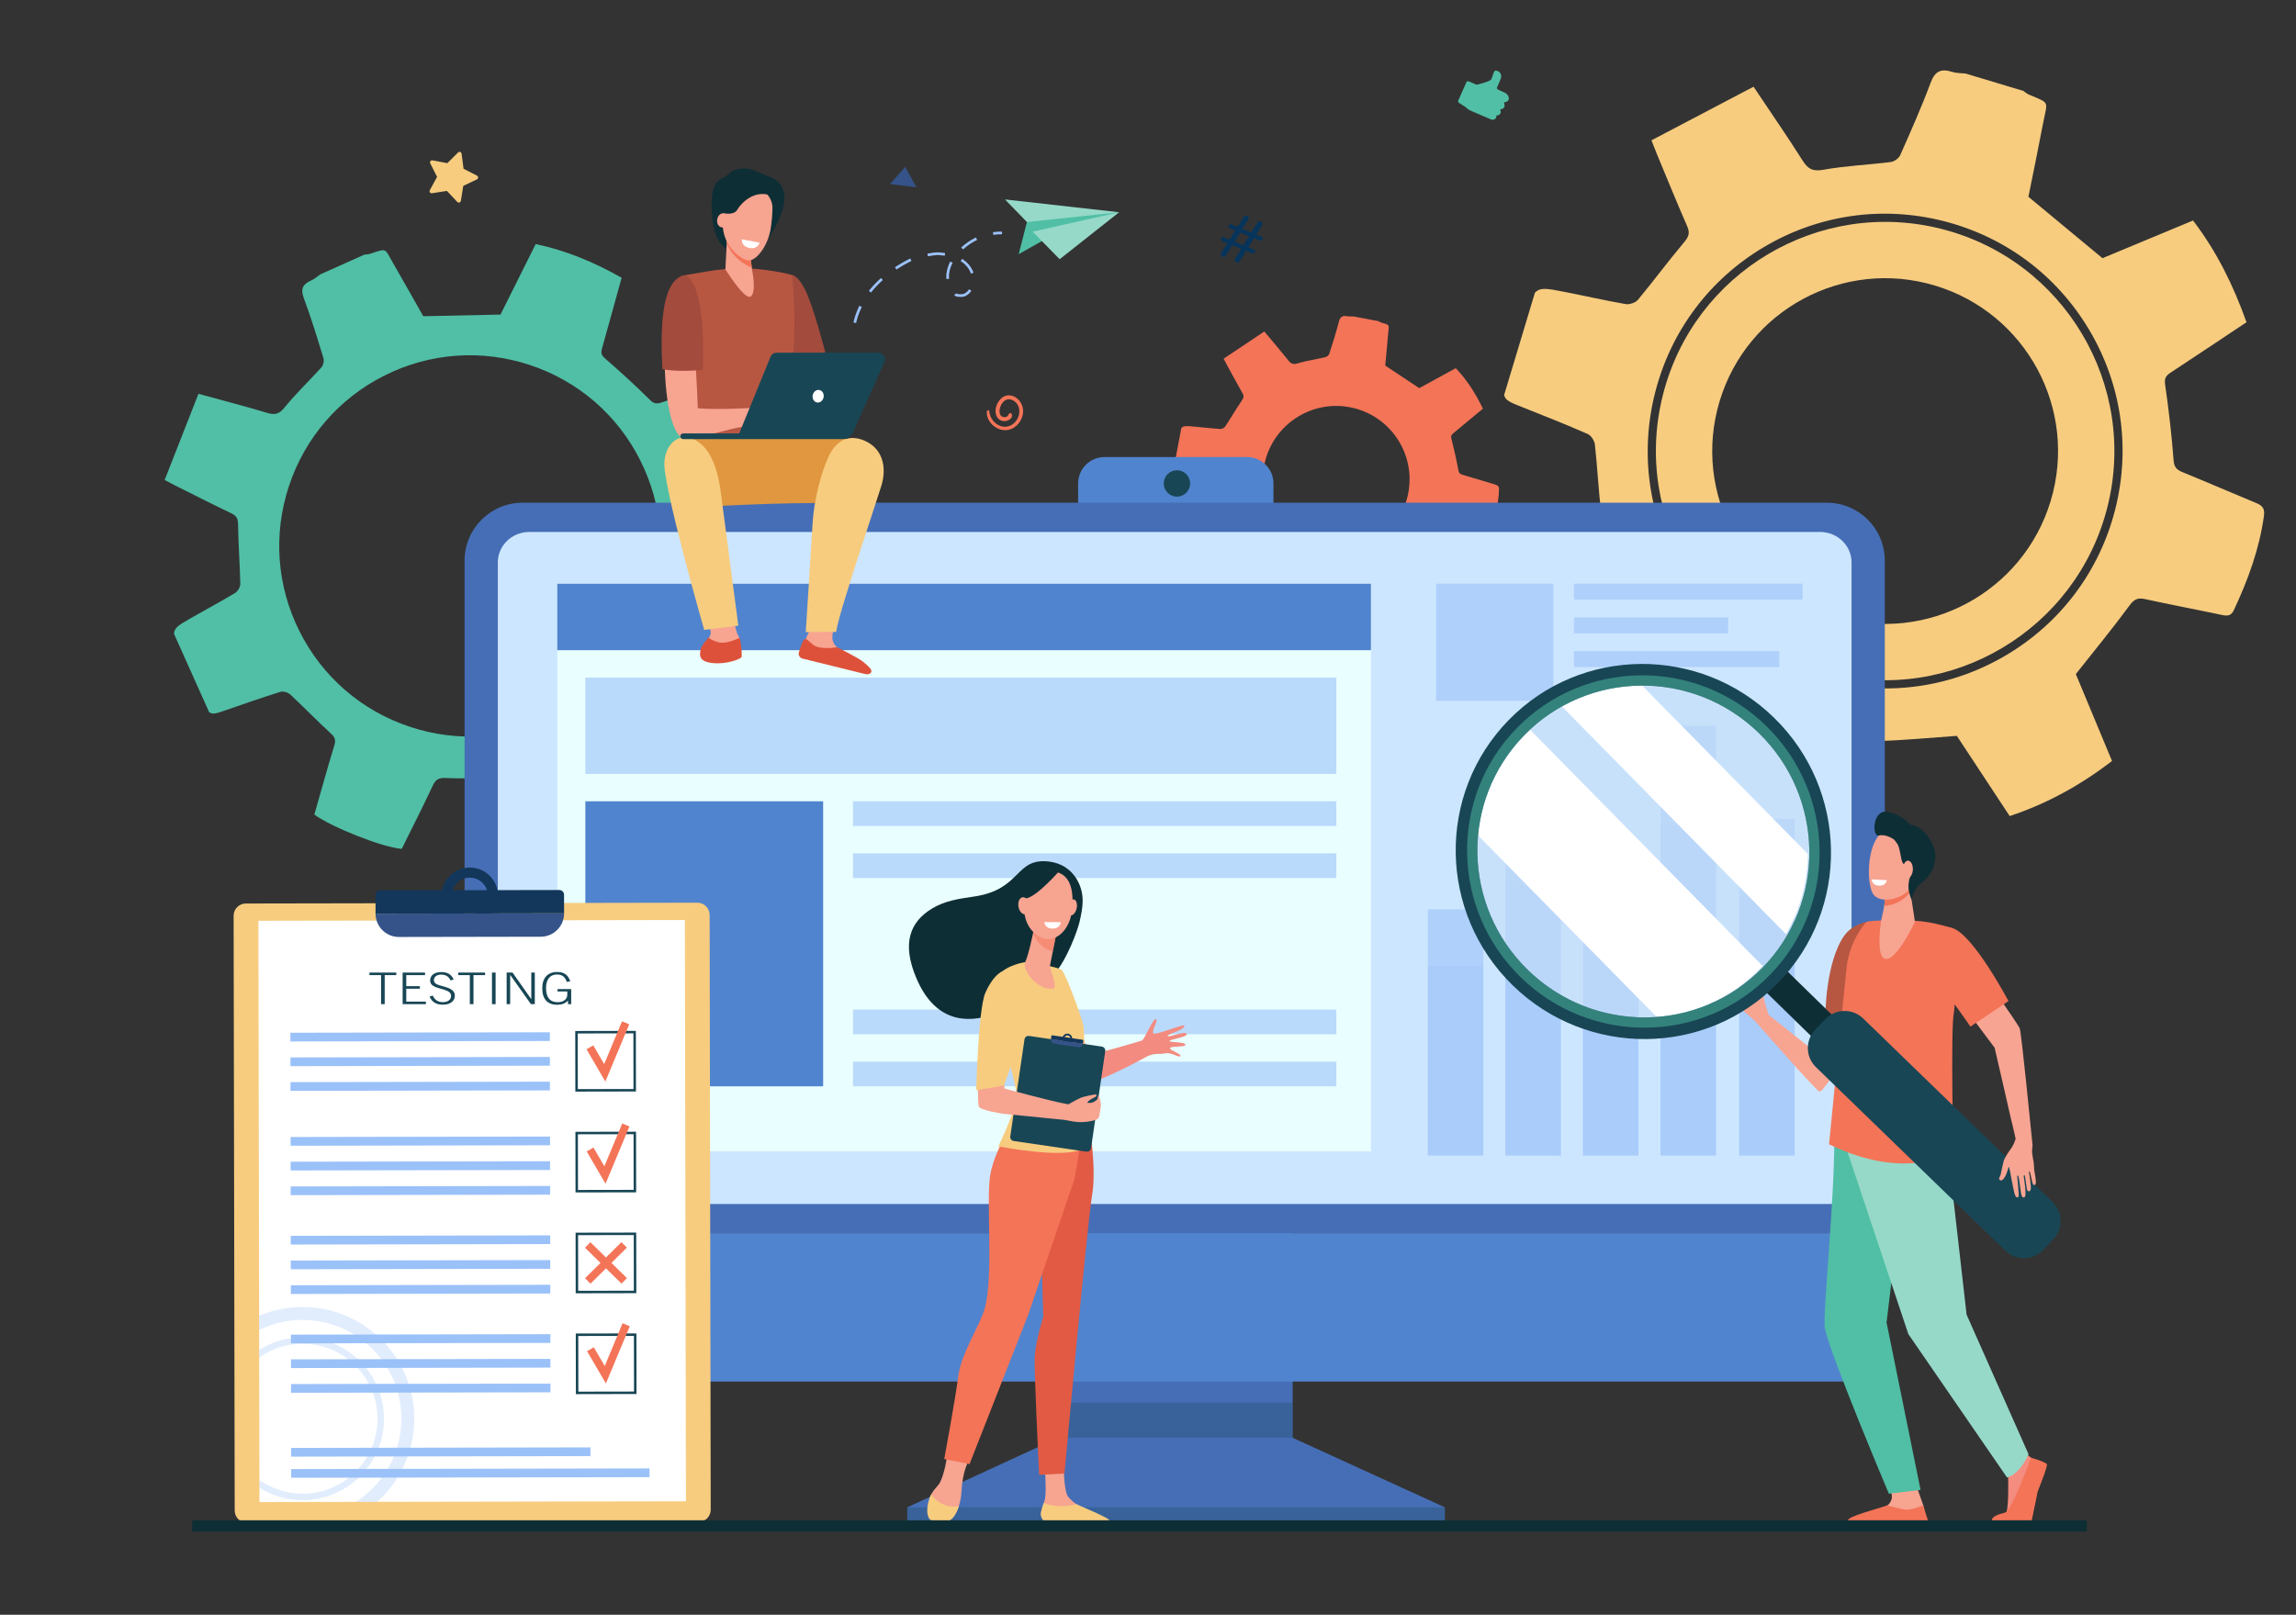 <?xml version="1.0" encoding="utf-8"?>
<!-- Generator: Adobe Illustrator 25.4.1, SVG Export Plug-In . SVG Version: 6.00 Build 0)  -->
<svg version="1.1" id="Layer_1" xmlns="http://www.w3.org/2000/svg" xmlns:xlink="http://www.w3.org/1999/xlink" x="0px" y="0px"
	 viewBox="0 0 2843 2000" style="enable-background:new 0 0 2843 2000;" xml:space="preserve">
<rect x="0" y="0" width="2843" height="2000" fill="#333333" stroke="none"/>
<g>
	<path style="fill:#F7CC7F;" d="M2059.17,488.77c-38.55,151.69,53.5,306.45,205.18,345c151.68,38.55,306.45-53.5,345-205.18
		c38.55-151.69-53.5-306.45-205.18-345C2252.48,245.04,2097.72,337.09,2059.17,488.77z M2129.28,497L2129.28,497
		c34.07-113.21,153.46-177.37,266.67-143.3l0,0c113.21,34.07,177.37,153.46,143.3,266.67v0
		c-34.07,113.21-153.46,177.37-266.67,143.3l0,0C2159.37,729.6,2095.21,610.21,2129.28,497z"/>
	<path style="fill:#F7CC7F;" d="M1862.49,489.21c1.34,6.78,7.47,9.15,22.61,15.15c27.08,10.74,54.18,21.49,80.86,33.17
		c4.2,1.84,8.4,8.38,8.92,13.15c3.09,28.35,4.46,56.9,7.83,85.21c1.04,8.77,0.19,13.44-7.69,18.39
		c-31.52,19.8-62.48,40.49-93.31,60.63c7.71,33.06,46.53,107.35,67.28,128.13c32.69-13.75,66.31-27.3,99.34-42.15
		c10.28-4.62,15.53-3.73,24.1,4.46c19.88,19,41.55,36.24,63.44,52.95c8.87,6.77,13.59,12.07,10.72,24.26
		c-7.45,31.6-12.98,63.64-19.89,95.38c-1.86,8.53-0.24,13.86,8.18,16.47c39.62,12.26,79.25,24.47,118.87,36.72
		c9.74,3.01,11.24-5,13.67-10.73c12.31-29.03,24.78-58,36.1-87.42c4.25-11.04,9.95-14.68,21.95-15.06c31.75-1,63.44-4.06,97.58-6.48
		c20.2,30.67,42.5,64.53,65.42,99.33c46.02-15.24,87.46-38.06,126.71-68.23c-15.54-37.35-31.09-74.71-44.8-107.63
		c23.51-29.78,45.89-56.88,66.63-85.18c6-8.19,10.71-9.54,19.71-7.56c31.26,6.87,62.73,12.76,94.04,19.41
		c6.77,1.44,11.73,1.7,15.2-5.69c17.52-37.37,31.65-75.7,37.36-116.91c1.27-9.19-2.03-12.81-9.59-15.94
		c-30.46-12.58-60.67-25.74-91.18-38.2c-7.39-3.02-10.48-6.15-11.16-15.17c-2.33-31.27-6.01-62.48-10.48-93.52
		c-1.14-7.93,1.38-11.01,6.96-14.69c31.1-20.48,62.05-41.19,93.84-62.36c-16.13-45.29-36.71-87.33-66.18-125.99
		c-38.1,15.85-75.95,31.61-112.17,46.68c-30.52-25.32-60.07-49.83-91.69-76.05c5.6-27.96,12.29-60.11,18.43-92.38
		c5.04-26.48,8.84-23-17.76-34.16c-2.54-1.07-4.69-3.05-7.02-4.61c-23.79-7.16-47.59-14.32-71.38-21.48
		c-5.56-0.63-11.4-0.4-16.63-2.06c-13.62-4.32-21.29-1.22-26.72,13.37c-11.31,30.4-24.53,60.1-37.68,89.78
		c-1.72,3.89-7.38,7.94-11.65,8.48c-27.84,3.52-56.07,4.64-83.61,9.6c-13.48,2.43-19.15-1.25-25.8-11.76
		c-18.86-29.8-38.95-58.83-60.53-91.11c-42.68,22.41-84.31,44.27-126.41,66.38c3.31,8.39,5.13,13.25,7.13,18.04
		c12.3,29.54,24.33,59.19,37.16,88.5c3.64,8.32,1.79,13-3.91,19.77c-19.58,23.26-37.66,47.79-57.08,71.19
		c-3.01,3.63-10.46,6.18-15.18,5.36c-25.86-4.49-51.46-10.41-77.23-15.42c-20.85-4.05-28.61-5.48-35.21,1.33L1862.49,489.21z
		 M2049.42,486.3c19.33-76.08,67.14-140.08,134.61-180.21c67.47-40.13,146.53-51.58,222.61-32.24
		c76.08,19.33,140.08,67.14,180.21,134.61c40.13,67.47,51.58,146.53,32.24,222.61c-19.33,76.08-67.14,140.08-134.61,180.21
		c-67.47,40.13-146.53,51.58-222.61,32.24c-76.08-19.33-140.08-67.14-180.21-134.61C2041.54,641.44,2030.09,562.38,2049.42,486.3z"
		/>
</g>
<path style="fill:#50BFA5;" d="M258.91,881.99c4.38,3.41,9.34,1.63,21.7-2.69c22.09-7.71,44.2-15.43,66.54-22.37
	c3.52-1.09,9.51,0.67,12.33,3.3c16.78,15.6,32.62,32.21,49.55,47.63c5.25,4.78,7.18,8.06,5,15.21
	c-8.73,28.59-16.65,57.43-24.79,85.87c22.06,16.02,84.69,40.72,108.21,42.43c12.62-25.54,25.91-51.44,38.16-77.81
	c3.81-8.21,7.47-10.43,16.98-9.96c22.06,1.09,44.28,0.17,66.36-1.2c8.94-0.55,14.6,0.19,19.26,9.1
	c12.09,23.1,25.58,45.47,38.06,68.37c3.35,6.16,7.14,8.54,13.63,5.7c30.5-13.38,60.99-26.8,91.48-40.19
	c7.5-3.29,4.2-8.94,2.66-13.71c-7.79-24.09-15.45-48.25-24.03-72.06c-3.22-8.94-1.67-14.14,5.41-20.68
	c18.76-17.3,36.39-35.81,55.85-55.23c28.39,8,59.73,16.84,91.95,25.92c19.93-33.44,33.1-69.09,41.07-108.04
	c-29.07-14.51-58.16-29.02-83.78-41.81c-1.38-30.44-2.03-58.66-4.32-86.75c-0.66-8.13,1.48-11.42,7.99-14.96
	c22.59-12.26,44.8-25.23,67.31-37.65c4.87-2.69,8.02-5.14,6.24-11.45c-9.01-31.9-20.58-62.61-38.77-90.63
	c-4.06-6.25-7.96-6.71-14.2-4.63c-25.11,8.37-50.38,16.26-75.45,24.74c-6.07,2.05-9.6,1.78-14.75-3.35
	c-17.85-17.76-36.49-34.78-55.53-51.28c-4.86-4.22-4.95-7.41-3.5-12.58c8.12-28.79,16.02-57.63,24.2-87.2
	c-33.61-19.02-68.2-33.73-106.42-41.71c-14.8,29.65-29.5,59.12-43.57,87.31c-31.84,0.67-62.67,1.32-95.66,2.02
	c-11.29-19.92-24.14-42.96-37.37-65.79c-10.86-18.73-6.72-18.61-28.75-11.41c-2.1,0.69-4.45,0.61-6.69,0.89
	c-18.21,8.16-36.42,16.32-54.63,24.48c-3.71,2.54-7.13,5.75-11.18,7.49c-10.54,4.54-13.57,10.45-9.2,22.16
	c9.11,24.4,16.7,49.39,24.32,74.32c1,3.27-0.31,8.7-2.61,11.27c-15.05,16.78-31.6,32.29-45.72,49.79
	c-6.91,8.56-12.29,9.31-21.85,6.42c-27.12-8.18-54.58-15.25-84.65-23.51c-14.14,36.04-27.92,71.2-41.87,106.76
	c6.42,3.36,10.08,5.35,13.81,7.21c23,11.47,45.89,23.15,69.08,34.21c6.59,3.14,7.92,6.95,8.02,14.06
	c0.34,24.42,2.25,48.81,2.76,73.23c0.08,3.79-3.1,9.25-6.4,11.23c-18.06,10.86-36.72,20.73-55.01,31.24
	c-14.79,8.5-20.25,11.71-20.69,19.32L258.91,881.99z M370.88,781.95c-28.26-56.36-32.87-120.36-13-180.19
	c19.87-59.84,61.86-108.35,118.22-136.61c56.36-28.26,120.36-32.87,180.19-13c59.84,19.88,108.35,61.86,136.6,118.23
	c28.26,56.36,32.87,120.36,13,180.19c-19.88,59.84-61.86,108.35-118.23,136.61c-56.36,28.26-120.36,32.87-180.19,13
	C447.65,880.3,399.14,838.31,370.88,781.95z"/>
<path style="fill:#F7CC7F;" d="M532.22,235.56l8.98-16.48l-8.45-16.76c-0.96-1.91,0.68-4.1,2.77-3.7l18.4,3.47l13.28-13.24
	c1.51-1.51,4.09-0.62,4.37,1.5l2.4,18.63l16.66,8.58c1.9,0.98,1.85,3.71-0.07,4.63l-16.92,8.04l-2.99,18.54
	c-0.34,2.11-2.95,2.92-4.41,1.36l-12.86-13.66l-18.51,2.88C532.77,239.68,531.2,237.44,532.22,235.56z"/>
<path style="fill:#07345A;" d="M1511.92,313.67l7.67-12.45l-6.16-2.5c-1.35-0.55-2-2.08-1.45-3.43l0,0c0.55-1.35,2.08-2,3.43-1.45
	l7.1,2.88l6.85-11.18l-6.58-2.67c-1.35-0.55-2-2.08-1.45-3.43l0,0c0.55-1.35,2.08-2,3.43-1.45l7.52,3.05l7.96-12.8
	c0.68-1.09,2.04-1.53,3.22-1.05l1.15,0.47c1.51,0.61,2.1,2.43,1.25,3.81l-7.4,12.08l10.9,4.42l7.96-12.8
	c0.68-1.09,2.04-1.53,3.22-1.05l1.25,0.51c1.51,0.61,2.1,2.43,1.26,3.81l-7.4,12.08l6.16,2.5c1.35,0.55,2,2.08,1.45,3.43l0,0
	c-0.55,1.35-2.08,2-3.43,1.45l-7.1-2.88l-6.75,11.22l6.58,2.67c1.35,0.55,2,2.08,1.45,3.43l0,0c-0.55,1.35-2.08,2-3.43,1.45
	l-7.52-3.05l-8.13,13.2c-0.67,1.09-2.04,1.54-3.23,1.06l-1.34-0.54c-1.51-0.61-2.11-2.43-1.25-3.82l7.67-12.45l-10.9-4.42
	l-8.13,13.2c-0.67,1.09-2.04,1.54-3.23,1.06l-1.34-0.54C1511.67,316.88,1511.07,315.06,1511.92,313.67z M1539.7,303.7l6.85-11.18
	l-10.9-4.42l-6.85,11.18L1539.7,303.7z"/>
<path style="fill:#F47458;" d="M1462.73,530.43l-10.38,55.16c0.87,2.8,3.56,3.52,10.22,5.38c11.91,3.31,23.83,6.63,35.62,10.35
	c1.86,0.59,3.92,3.16,4.36,5.15c2.58,11.83,4.44,23.81,7.14,35.6c0.84,3.66,0.69,5.66-2.42,8.11c-12.41,9.78-24.54,19.9-36.64,29.78
	c4.74,13.6,24.47,43.2,34.16,51.03c13.17-7.28,26.75-14.51,40.02-22.26c4.13-2.41,6.39-2.27,10.37,0.8
	c9.24,7.12,19.16,13.42,29.15,19.49c4.05,2.46,6.28,4.48,5.61,9.75c-1.72,13.67-2.61,27.44-4.1,41.14c-0.4,3.68,0.52,5.86,4.2,6.58
	c17.27,3.39,34.54,6.76,51.81,10.14c4.25,0.83,4.52-2.61,5.29-5.14c3.89-12.8,7.84-25.59,11.3-38.51c1.3-4.85,3.54-6.64,8.58-7.34
	c13.35-1.85,26.58-4.57,40.89-7.13c9.9,12.03,20.84,25.31,32.08,38.97c18.73-8.5,35.19-20,50.4-34.5
	c-8.24-15.06-16.48-30.12-23.75-43.4c8.58-13.62,16.8-26.07,24.28-38.94c2.16-3.73,4.09-4.51,7.98-4.08
	c13.5,1.49,27.04,2.56,40.56,3.96c2.92,0.3,5.03,0.19,6.16-3.09c5.71-16.56,9.95-33.37,10.5-51.01c0.12-3.93-1.43-5.31-4.77-6.29
	c-13.42-3.94-26.76-8.13-40.19-12.01c-3.25-0.94-4.7-2.12-5.39-5.9c-2.39-13.09-5.35-26.09-8.63-38.99
	c-0.84-3.29,0.08-4.71,2.28-6.51c12.2-10.04,24.33-20.18,36.79-30.54c-8.85-18.39-19.42-35.2-33.6-50.18
	c-15.36,8.41-30.62,16.76-45.23,24.75c-14.02-9.31-27.59-18.32-42.11-27.96c1.1-12.05,2.48-25.92,3.62-39.81
	c0.94-11.4,2.69-10.1-9.03-13.62c-1.12-0.34-2.12-1.08-3.17-1.63c-10.36-1.95-20.72-3.9-31.09-5.85c-2.38-0.02-4.83,0.34-7.11-0.12
	c-5.94-1.21-9.04,0.44-10.67,6.84c-3.4,13.34-7.64,26.47-11.86,39.58c-0.55,1.72-2.76,3.68-4.53,4.1
	c-11.59,2.74-23.45,4.48-34.85,7.82c-5.58,1.63-8.14,0.33-11.42-3.8c-9.3-11.73-19.09-23.07-29.64-35.72
	c-17,11.38-33.58,22.48-50.35,33.7c1.77,3.39,2.76,5.36,3.82,7.29c6.52,11.91,12.93,23.88,19.66,35.67
	c1.91,3.35,1.34,5.41-0.76,8.52c-7.21,10.7-13.74,21.86-20.88,32.61c-1.11,1.67-4.13,3.08-6.16,2.94
	c-11.11-0.73-22.18-2.08-33.28-3.03C1468.55,527.51,1465.21,527.26,1462.73,530.43z M1565.28,576.86
	c9.28-49.3,56.77-81.75,106.07-72.48l0,0c49.3,9.28,81.75,56.77,72.48,106.07v0c-9.28,49.3-56.77,81.75-106.07,72.48l0,0
	C1588.45,673.66,1556,626.17,1565.28,576.86L1565.28,576.86z"/>
<polygon style="fill:#355389;" points="1102.08,228.05 1134.74,231.99 1120.81,206.64 "/>
<g>
	<path style="fill:#F47458;" d="M1222.04,509.54c-1.02,11.03,8.47,21.12,18.99,22.96c10.9,1.91,20.61-5.2,24.36-15.24
		c7.4-19.81-14.28-35.43-26.03-23.45c-10.97,11.19-7.5,27.81,4.34,27.82c4.47,0,11.66-3.75,8.81-9.16c-0.64-1.21-2.44-1.13-3.1,0
		c-1.44,2.45-1.32,2.54-2,3.08c-1.07,0.86-2.55,1.14-3.88,1.12c-12.06-0.21-4.04-27.81,10.18-21.12c7.81,3.67,10.11,12.55,7.4,20.3
		c-2.61,7.46-9.61,13.24-17.7,12.72c-9.67-0.62-17.78-9.51-18.41-19.04C1224.87,507.62,1222.22,507.65,1222.04,509.54
		L1222.04,509.54z"/>
</g>
<g>
	<g>
		<path style="fill:#50BFA5;" d="M1818.62,100.78l9.76,4.19c0,0,16.3-3.64,18.13-6.7c1.82-3.06,2.89-10.8,5.16-10.81
			c2.28,0,6.59,1.12,7.21,6.54c0.45,3.93-6.17,14.58-5.37,15.85c0.5,0.8,6.04,3.36,10.12,5.17c2.68,1.19,4.48,3.78,4.67,6.71l0,0.01
			c0.13,1.98-1.14,3.79-3.05,4.33l-2.97,0.84l0.69,3.03c0.51,2.26-0.89,4.5-3.14,5.03l-2.29,0.54l0.57,1.86
			c0.73,2.4-0.77,4.9-3.23,5.37l-1.99,0.38l0.04,0.52c0.16,2.18-1.36,4.12-3.51,4.47l-1.98,0.32l-26.01-11.17
			c-2.44-1.05-4.63-2.58-6.46-4.51l-8.5-5.45c-0.91-0.59-1.26-1.75-0.82-2.75l10.09-22.67
			C1816.25,100.81,1817.52,100.31,1818.62,100.78z"/>
	</g>
</g>
<path style="fill:#5184CE;" d="M1544.15,566.08h-176.48c-18.06,0-32.7,14.64-32.7,32.7v57.82c0,18.06,14.64,32.7,32.7,32.7h176.48
	c18.06,0,32.7-14.64,32.7-32.7v-57.82C1576.85,580.72,1562.21,566.08,1544.15,566.08z"/>
<polygon style="fill:#466EB6;" points="1310.36,1780.81 1123.44,1866.97 1123.44,1886.05 1789.11,1886.05 1789.11,1866.97 
	1600.51,1780.81 "/>
<rect x="1310.36" y="1411.54" style="fill:#466EB6;" width="290.27" height="369.43"/>
<path style="fill:#466EB6;" d="M2333.84,1527.43V694.36c0-39.58-32.09-71.67-71.67-71.67H646.93c-39.58,0-71.67,32.09-71.67,71.67
	v833.07H2333.84z"/>
<rect x="1123.44" y="1866.97" style="opacity:0.3;fill:#184655;" width="665.67" height="19.08"/>
<rect x="1310.36" y="1737.46" style="opacity:0.3;fill:#184655;" width="290.15" height="43.35"/>
<path style="fill:#5184CE;" d="M575.26,1527.43v133.5c0,27.77,18.35,50.28,41,50.28h1676.59c22.64,0,41-22.51,41-50.28v-133.5
	H575.26z"/>
<path style="fill:#184655;" d="M1473.65,598.81c0,9.02-7.31,16.33-16.33,16.33c-9.02,0-16.33-7.31-16.33-16.33
	c0-9.02,7.31-16.33,16.33-16.33C1466.34,582.48,1473.65,589.79,1473.65,598.81z"/>
<path style="fill:#CCE6FF;" d="M2292.67,1491.25V696.59c0-20.83-17.49-37.72-39.08-37.72H655.5c-21.58,0-39.08,16.89-39.08,37.72
	v794.67H2292.67z"/>
<rect x="690.03" y="723.02" style="fill:#E9FFFF;" width="1007.51" height="703.02"/>
<rect x="690.03" y="723.02" style="fill:#5184CE;" width="1007.51" height="82.31"/>
<rect x="2056.09" y="898.9" style="opacity:0.6;fill:#9BC1F9;" width="68.77" height="532.31"/>
<rect x="1960.05" y="1061.27" style="opacity:0.6;fill:#9BC1F9;" width="68.77" height="369.94"/>
<rect x="2153.51" y="1014.23" style="opacity:0.6;fill:#9BC1F9;" width="68.77" height="416.98"/>
<rect x="1864.01" y="997.84" style="opacity:0.6;fill:#9BC1F9;" width="68.77" height="433.38"/>
<rect x="1767.96" y="1126.33" style="opacity:0.6;fill:#9BC1F9;" width="68.77" height="304.88"/>
<g>
	<rect x="2056.09" y="1021.59" style="opacity:0.3;fill:#9BC1F9;" width="68.77" height="409.63"/>
	<rect x="1960.05" y="1146.53" style="opacity:0.3;fill:#9BC1F9;" width="68.77" height="284.68"/>
	<rect x="2153.51" y="1110.33" style="opacity:0.3;fill:#9BC1F9;" width="68.77" height="320.88"/>
	<rect x="1864.01" y="1097.72" style="opacity:0.3;fill:#9BC1F9;" width="68.77" height="333.5"/>
	<rect x="1767.96" y="1196.6" style="opacity:0.3;fill:#9BC1F9;" width="68.77" height="234.62"/>
</g>
<rect x="724.8" y="839.23" style="opacity:0.6;fill:#9BC1F9;" width="929.93" height="119.36"/>
<rect x="1056.19" y="992.48" style="opacity:0.6;fill:#9BC1F9;" width="598.54" height="30.59"/>
<rect x="724.8" y="992.48" style="fill:#5184CE;" width="294.45" height="353.04"/>
<rect x="1056.19" y="1056.97" style="opacity:0.6;fill:#9BC1F9;" width="598.54" height="30.59"/>
<rect x="1056.19" y="1250.44" style="opacity:0.6;fill:#9BC1F9;" width="598.54" height="30.59"/>
<rect x="1056.19" y="1314.93" style="opacity:0.6;fill:#9BC1F9;" width="598.54" height="30.59"/>
<path style="fill:#F7CC7F;" d="M304.45,1119.08l559.03-1.01c8.4-0.01,15.21,6.78,15.23,15.17l1.33,736.63
	c0.02,8.4-6.78,15.21-15.17,15.23l-559.03,1.01c-8.4,0.01-15.21-6.78-15.23-15.17l-1.33-736.63
	C289.26,1125.91,296.05,1119.1,304.45,1119.08z"/>
<rect x="320.62" y="1139.98" transform="matrix(1 -1.801077e-03 1.801077e-03 1 -2.701 1.055)" style="fill:#FFFFFF;" width="528.07" height="720"/>
<path style="fill:#13375B;" d="M698.43,1108.2c-0.01-3.24-2.64-5.86-5.87-5.85l-221.73,0.4c-3.24,0.01-5.86,2.64-5.85,5.88
	l0.04,23.04l233.45-0.42L698.43,1108.2z"/>
<path style="fill:#13375B;" d="M581.64,1074.53c-19.31,0.03-34.94,15.72-34.91,35.03c0.03,19.31,15.72,34.94,35.03,34.91
	c19.31-0.04,34.94-15.72,34.91-35.03C616.64,1090.12,600.95,1074.49,581.64,1074.53z M581.75,1131.92
	c-12.39,0.02-22.44-10-22.47-22.39c-0.02-12.39,10-22.44,22.39-22.47c12.39-0.02,22.44,10,22.47,22.39
	C604.15,1121.84,594.13,1131.9,581.75,1131.92z"/>
<g>
	<path style="fill:#355389;" d="M694.84,1102.8c2.11,0.89,3.59,2.97,3.59,5.4l0.04,23.05l-233.45,0.42
		c0.03,15.97,12.99,28.89,28.96,28.86l175.64-0.32c15.97-0.03,28.89-13,28.86-28.96l-0.04-23.05
		C698.43,1105.77,696.95,1103.69,694.84,1102.8z"/>
	<path style="fill:#9BC1F9;" d="M470.83,1102.75L470.83,1102.75c-2.02,0-3.81,1.03-4.86,2.59
		C467.02,1103.78,468.81,1102.75,470.83,1102.75z"/>
	<path style="fill:#9BC1F9;" d="M465.24,1106.88c0.11-0.37,0.26-0.72,0.44-1.05C465.5,1106.16,465.35,1106.51,465.24,1106.88z"/>
</g>
<g>
	<path style="fill:#184655;" d="M787.48,1351.9l-75.07,0.14l-0.13-75.07l75.07-0.13L787.48,1351.9z M715.48,1348.96l68.93-0.12
		l-0.12-68.93l-68.93,0.12L715.48,1348.96z"/>
</g>
<g>
	<path style="fill:#184655;" d="M787.71,1476.81l-75.07,0.14l-0.14-75.07l75.07-0.14L787.71,1476.81z M715.7,1473.87l68.93-0.12
		l-0.12-68.93l-68.93,0.12L715.7,1473.87z"/>
</g>
<g>
	<path style="fill:#184655;" d="M787.93,1601.72l-75.07,0.14l-0.14-75.07l75.07-0.13L787.93,1601.72z M715.93,1598.78l68.93-0.12
		l-0.12-68.93l-68.93,0.12L715.93,1598.78z"/>
</g>
<g>
	<path style="fill:#184655;" d="M788.16,1726.63l-75.07,0.14l-0.14-75.07l75.07-0.13L788.16,1726.63z M716.15,1723.69l68.93-0.12
		l-0.12-68.93l-68.93,0.12L716.15,1723.69z"/>
</g>
<rect x="359.57" y="1278.85" transform="matrix(1 -1.802517e-03 1.802517e-03 1 -2.314 0.94)" style="fill:#9BC1F9;" width="321.27" height="10.8"/>
<rect x="359.63" y="1309.44" transform="matrix(1 -1.802517e-03 1.802517e-03 1 -2.369 0.94)" style="fill:#9BC1F9;" width="321.27" height="10.8"/>
<rect x="359.68" y="1340.04" transform="matrix(1 -1.802517e-03 1.802517e-03 1 -2.424 0.94)" style="fill:#9BC1F9;" width="321.27" height="10.8"/>
<rect x="359.8" y="1408.02" transform="matrix(1 -1.799404e-03 1.799404e-03 1 -2.542 0.939)" style="fill:#9BC1F9;" width="321.27" height="10.8"/>
<rect x="359.86" y="1438.62" transform="matrix(1 -1.799715e-03 1.799715e-03 1 -2.598 0.939)" style="fill:#9BC1F9;" width="321.27" height="10.8"/>
<rect x="359.92" y="1469.22" transform="matrix(1 -1.799404e-03 1.799404e-03 1 -2.653 0.939)" style="fill:#9BC1F9;" width="321.27" height="10.8"/>
<rect x="360.03" y="1530.41" transform="matrix(1 -1.799404e-03 1.799404e-03 1 -2.763 0.939)" style="fill:#9BC1F9;" width="321.27" height="10.8"/>
<rect x="360.08" y="1561.01" transform="matrix(1 -1.799404e-03 1.799404e-03 1 -2.818 0.94)" style="fill:#9BC1F9;" width="321.27" height="10.8"/>
<rect x="360.14" y="1591.61" transform="matrix(1 -1.799401e-03 1.799401e-03 1 -2.873 0.94)" style="fill:#9BC1F9;" width="321.27" height="10.8"/>
<rect x="360.25" y="1652.8" transform="matrix(1 -1.799716e-03 1.799716e-03 1 -2.983 0.94)" style="fill:#9BC1F9;" width="321.27" height="10.8"/>
<rect x="360.3" y="1683.4" transform="matrix(1 -1.799404e-03 1.799404e-03 1 -3.038 0.94)" style="fill:#9BC1F9;" width="321.27" height="10.8"/>
<rect x="360.36" y="1714" transform="matrix(1 -1.799715e-03 1.799715e-03 1 -3.094 0.94)" style="fill:#9BC1F9;" width="321.27" height="10.8"/>
<rect x="360.5" y="1793.06" transform="matrix(1 -1.802306e-03 1.802306e-03 1 -3.24 0.987)" style="fill:#9BC1F9;" width="370.64" height="10.8"/>
<rect x="360.55" y="1819.18" transform="matrix(1 -1.802457e-03 1.802457e-03 1 -3.288 1.053)" style="fill:#9BC1F9;" width="443.73" height="10.8"/>
<g>
	<polygon style="fill:#F47458;" points="749.58,1339.63 726.27,1299.63 734.61,1294.77 748.14,1317.99 770.23,1264.99 
		779.14,1268.71 	"/>
</g>
<g>
	<polygon style="fill:#F47458;" points="749.81,1466.17 726.5,1426.18 734.84,1421.32 748.37,1444.53 770.46,1391.54 
		779.37,1395.25 	"/>
</g>
<g>
	<polygon style="fill:#F47458;" points="750.25,1713.59 726.94,1673.59 735.28,1668.73 748.81,1691.94 770.9,1638.95 
		779.82,1642.66 	"/>
</g>
<polygon style="fill:#F47458;" points="776.23,1545.32 769.5,1538.53 750.32,1557.54 731.07,1538.6 724.37,1545.41 743.54,1564.26 
	724.44,1583.19 731.16,1589.97 750.35,1570.96 769.6,1589.9 776.29,1583.09 757.13,1564.24 "/>
<path style="opacity:0.3;fill:#9BC1F9;" d="M374.36,1618.92c-18.68,0.03-36.79,3.75-53.51,10.8l0.03,17.6
	c16.16-7.93,34.32-12.4,53.5-12.44c67.49-0.12,122.49,54.68,122.61,122.17c0.08,43.24-22.39,81.35-56.3,103.19l26.35-0.05
	c1.89-1.7,3.75-3.46,5.56-5.28c26.08-26.18,40.41-60.94,40.34-97.9c-0.07-36.95-14.52-71.67-40.7-97.75
	C446.08,1633.18,411.31,1618.85,374.36,1618.92z"/>
<path style="opacity:0.3;fill:#9BC1F9;" d="M374.42,1656.43c-19.65,0.04-37.99,5.72-53.5,15.51l0.02,9.58
	c15.12-10.74,33.58-17.08,53.5-17.12c51.2-0.09,92.94,41.49,93.03,92.69c0.09,51.2-41.49,92.94-92.69,93.03
	c-19.92,0.04-38.4-6.24-53.56-16.92l0.02,9.58c15.54,9.73,33.9,15.36,53.56,15.32c55.6-0.1,100.76-45.42,100.66-101.02
	C475.35,1701.48,430.03,1656.33,374.42,1656.43z"/>
<g>
	<path style="fill:#184655;" d="M471.85,1243.74v-35.97h-14.34v-3.15h33.19v3.15h-14.34v35.97H471.85z"/>
	<path style="fill:#184655;" d="M527.33,1240.59v3.15h-28.77v-39.12h27.75v3.15h-23.27v13.7h16.85v3.15h-16.85v15.97H527.33z"/>
	<path style="fill:#184655;" d="M531.91,1234.38l3.89-1.3c1.31,2.79,2.98,4.84,5.02,6.18c2.04,1.33,4.54,2,7.51,2
		c3.06,0,5.52-0.7,7.38-2.09c1.87-1.39,2.8-3.23,2.8-5.5c0-1.82-0.61-3.31-1.83-4.48c-1.22-1.17-3.29-2.24-6.22-3.21
		c-1.59-0.51-3.7-1.13-6.33-1.85s-4.32-1.26-5.06-1.61c-2.33-1.09-3.99-2.26-4.97-3.49c-0.98-1.23-1.47-2.76-1.47-4.58
		c0-3.24,1.23-5.8,3.7-7.66c2.47-1.86,5.86-2.79,10.18-2.79c3.84,0,7.01,0.76,9.51,2.29c2.5,1.53,4.4,3.87,5.71,7.02l-3.8,0.98
		c-1.2-2.43-2.74-4.23-4.63-5.4c-1.89-1.16-4.22-1.75-6.99-1.75c-2.68,0-4.86,0.63-6.53,1.88c-1.67,1.25-2.5,2.88-2.5,4.89
		c0,1.52,0.54,2.79,1.62,3.83c1.08,1.04,2.75,1.89,5.02,2.54c0.87,0.26,2.14,0.63,3.8,1.08c4.76,1.31,7.82,2.34,9.2,3.09
		c2.2,1.16,3.8,2.44,4.8,3.82c0.99,1.38,1.49,3.02,1.49,4.91c0,3.42-1.34,6.14-4.01,8.17c-2.67,2.03-6.29,3.04-10.85,3.04
		c-4.1,0-7.48-0.81-10.13-2.43C535.56,1240.35,533.46,1237.82,531.91,1234.38z"/>
	<path style="fill:#184655;" d="M581.76,1243.74v-35.97h-14.34v-3.15h33.19v3.15h-14.34v35.97H581.76z"/>
	<path style="fill:#184655;" d="M609.19,1243.74v-39.12h4.48v39.12H609.19z"/>
	<path style="fill:#184655;" d="M631.7,1207.45v36.29h-4.35v-39.12h7.3l23.21,33.01v-33.01h4.35v39.12h-4.78L631.7,1207.45z"/>
	<path style="fill:#184655;" d="M703.29,1239.35c-1.62,1.73-3.52,3.02-5.73,3.88c-2.2,0.86-4.77,1.28-7.69,1.28
		c-6,0-10.57-1.73-13.71-5.2c-3.14-3.46-4.71-8.49-4.71-15.06c0-6.51,1.6-11.53,4.81-15.06c3.21-3.54,7.75-5.3,13.62-5.3
		c4.34,0,7.81,0.93,10.41,2.8c2.6,1.87,4.52,4.81,5.76,8.83l-4.22,0.71c-1.05-3.16-2.55-5.48-4.5-6.98
		c-1.95-1.5-4.46-2.25-7.51-2.25c-4.36,0-7.74,1.46-10.11,4.38c-2.38,2.92-3.57,7.06-3.57,12.42c0,5.78,1.21,10.15,3.62,13.09
		c2.41,2.94,5.99,4.42,10.75,4.42c3.58,0,6.46-0.83,8.64-2.5c2.18-1.67,3.27-3.87,3.27-6.6v-4.18h-12.04v-2.94h16.89v18.65h-3.96
		V1239.35z"/>
</g>
<g>
	<g>
		<g>
			<path style="fill:#50BFA5;" d="M1271.59,275.01l-10.19,39.74l31.19-17.52l93.16-34.35l-68.65-1.9c0,0-35.6,4.27-37.68,5.74
				C1277.34,268.18,1271.59,275.01,1271.59,275.01z"/>
			<polygon style="fill:#96D9C9;" points="1244.43,247.03 1385.75,262.88 1271.59,275.01 			"/>
			<polygon style="fill:#96D9C9;" points="1312.12,321.06 1278.67,286.92 1385.75,262.88 			"/>
		</g>
		<g>
			<g>
				<path style="fill:#9BC1F9;" d="M1057.44,396.63c0.81-3.16,1.81-6.34,2.98-9.43c1.08-2.85,2.32-5.7,3.69-8.47l3,1.48
					c-1.32,2.67-2.52,5.42-3.56,8.17c-1.12,2.98-2.09,6.04-2.87,9.08c-0.23,0.9-0.45,1.79-0.65,2.69l-3.27-0.73
					C1056.98,398.48,1057.2,397.54,1057.44,396.63z M1075.88,360.23c4.37-5.53,9.42-10.88,15.03-15.89l2.23,2.5
					c-5.46,4.89-10.39,10.09-14.63,15.47L1075.88,360.23z M1182.11,366.21c-0.18-0.14-0.35-0.29-0.53-0.44l2.18-2.54
					c0.15,0.13,0.31,0.26,0.44,0.37c0,0,0.09,0.06,0.32,0.15c1.75,0.66,6.51,1.23,9.37-0.04c2.4-1.07,4.46-2.9,6.11-5.46l2.81,1.82
					c-1.98,3.06-4.59,5.38-7.56,6.7c-3.97,1.76-9.72,0.95-11.92,0.12C1182.81,366.67,1182.41,366.46,1182.11,366.21z
					 M1108.21,331.02c5.95-3.95,12.31-7.61,18.91-10.88l1.49,3c-6.48,3.21-12.72,6.8-18.55,10.67L1108.21,331.02z M1171.93,338.68
					c0.37-3.19,1.17-6.43,2.38-9.62c0.65-1.72,1.42-3.45,2.31-5.15l2.97,1.54c-0.82,1.59-1.54,3.2-2.15,4.79
					c-1.11,2.94-1.84,5.91-2.18,8.83c-0.24,2.07-0.27,4.19-0.09,6.29l-3.34,0.29C1171.63,343.32,1171.66,340.98,1171.93,338.68z
					 M1189.93,323.66l-0.4-0.25l1.77-2.84l0.43,0.27c6.46,4.14,11.46,10.34,13.72,17l-3.17,1.08
					C1200.27,332.96,1195.76,327.4,1189.93,323.66z M1148.32,314.11c3.83-0.69,10.78-1.8,14.33-1.54c2.76,0.2,5.28,0.47,7.7,0.83
					l-0.5,3.31c-2.33-0.35-4.77-0.61-7.44-0.81c-2.33-0.17-7.25,0.38-13.5,1.5L1148.32,314.11z M1190.22,306.51
					c5.41-4.99,11.54-9.16,18.22-12.39l1.46,3.02c-6.38,3.08-12.24,7.06-17.41,11.83L1190.22,306.51z"/>
			</g>
			<g>
				<path style="fill:#9BC1F9;" d="M1229.99,290.9c3.61-0.54,7.22-0.79,10.73-0.72l0.06-3.35c-3.7-0.07-7.5,0.19-11.29,0.76
					L1229.99,290.9z"/>
			</g>
		</g>
	</g>
	<g>
		<path style="fill:#A34B3D;" d="M980.84,340.72c2.02,0.08,7.54,1.93,15.62,17.2c10.32,19.5,25.4,78.4,25.4,78.4l-45.01,16.76
			l-5.78-12.29l-9.52-94.65C961.54,346.14,980.29,340.7,980.84,340.72z"/>
		<path style="fill:#B75742;" d="M921.34,332.23c12.87,0.02,44.72,3.77,59.5,8.5c0,0,10.86,93.33-9.78,164.25
			c-4.62,15.88,3.82,65.81,3.82,65.81l-133.37-1.76c0,0,15.8-120.72,9.85-140.21c-5.95-19.5-6.09-87.45-6.09-87.45
			s0.91-0.14,29.97-5.16C888.78,333.85,907.6,332.22,921.34,332.23z"/>
		<path style="fill:#F7A491;" d="M905.8,744.01c0,0,2.95,34.06,8.38,43.49c5.43,9.43-0.29,25.46-0.57,27.66
			c-0.29,2.2-11.42,5.34-29.12,3.46c-17.7-1.89-17.42-5.97-15.99-12.57c1.43-6.6,10.85-15.09,11.42-21.38
			c0.57-6.29-5.42-28.92-5.42-28.92L905.8,744.01z"/>
		<path style="fill:#E0973F;" d="M959.84,542.68c0,0,92.07-5.11,112.63,7.34c20.56,12.45-14.61,73.56-14.61,73.56
			s-64.06-2.95-189.55,4.29c-29.71,1.71-32.28-77.48-26.72-84.03C847.15,537.28,959.84,542.68,959.84,542.68z"/>
		<path style="fill:#DD513A;" d="M882.28,821.26c-18.23-1.94-15.98-10.9-14.5-17.7c0.92-4.26,6.15-9.27,9.27-14.02
			c1.63,1.3,4.28,3.59,12.2,5.93c8.22,2.43,19.49-2.38,26.67-5.39c2.56,9.52,2.68,21.67,2.44,23.51
			C918.05,815.86,900.5,823.2,882.28,821.26z"/>
		<path style="fill:#F7CC7F;" d="M892.34,608.54c3.68,27.83,21.89,166.4,21.89,166.4l-42.26,5.24c0,0-51.97-180.86-49.3-208.52
			c2.67-27.66,22.12-29.99,22.12-29.99S882.6,534.86,892.34,608.54z"/>
		<path style="fill:#F7A491;" d="M843.82,351.73c12.47-4.68,18.57,107.68,20.25,153.93c22.08,2.12,60.57,0.02,70.16-0.7
			c4.51-0.34,14.9-4.14,19.38-4.73c4.59-0.6,8.76-0.91,11.02-0.52c0.83,0.14,23.85,9.56,25.82,11.62c2.44,2.56,9.04,9.02,7.93,11.81
			c-1.11,2.79-12.7-7.78-12.7-7.78l-5.66-3.18c7.05,6.88,20.49,15.95,18.55,19.25c-1.89,3.22-14.01-5.98-22.65-12.25
			c7.41,6.69,16.62,18.67,14.5,20.54c-1.91,1.68-12.38-12.19-23.57-16.18c-4.15-1.48-8.28,2.62-11.55,3.11
			c-2.4,0.36-6.1,1.14-8.45,0.47l-12.12-3.44c-4.13,0.37-4.23,2.82-8.4,3.7c-4.84,1.03-12.78,2.11-18.95,3.62
			c-35.49,8.67-47.33,12.7-58.2,12.69C816.25,543.68,814.35,362.79,843.82,351.73z"/>
		<path style="fill:#A34B3D;" d="M820.15,457.22c-2.34-47.37-1.99-105.76,24.56-115.72c10.48-3.93,28.95,19.7,25.63,116.68
			C856.16,459.35,835.35,460.29,820.15,457.22z"/>
		<path style="fill:#F7A491;" d="M1033.79,777.03c0,0-6.1,10.78-1.3,19.81c4.8,9.04,30,22.33,32.62,27.23
			c2.62,4.9,1.6,8.37,1.6,8.37l-74.82-18.34l5.73-22.55l7-15.58L1033.79,777.03z"/>
		<path style="fill:#DD513A;" d="M1036.35,801.67c0,0-21.03,3.64-29.37-3.01c-8.34-6.65-7.78-7.87-10.86-6.73
			c-1.98,0.73-4.99,9.72-6.89,16.04c-1.01,3.37,1.01,6.89,4.42,7.73l77.9,19.25c5.92,1.14,9.83-2.56,5.85-7.3
			c-2.73-3.25-6.15-5.78-8.04-7.48C1063.57,814.94,1036.35,801.67,1036.35,801.67z"/>
		<path style="fill:#F7CC7F;" d="M1026.46,564.5c5.95-12.52,19.49-28.83,43.3-19.01c22.71,9.37,28.81,32.39,21.65,55.96
			c-7.17,23.57-54.35,162.15-55.99,181.21l-37.67,0.25c0,0,6.85-109.73,8.53-136.25C1007.88,621.13,1016.16,586.17,1026.46,564.5z"
			/>
		<path style="fill:#184655;" d="M1087.61,436.86H961.69c-3.33,0-6.33,2.02-7.6,5.11l-38.77,94.89h-69.42
			c-1.94,0-3.52,1.58-3.52,3.52l0,0c0,1.95,1.57,3.52,3.52,3.52h197.58c5.43,0,10.36-3.2,12.58-8.17l39.04-87.27
			C1097.54,443.02,1093.57,436.86,1087.61,436.86z"/>
		<path style="fill:#FFFFFF;" d="M1019.81,492.12c-0.85,4.26-4.56,7.11-8.28,6.37c-3.72-0.75-6.05-4.81-5.2-9.07
			c0.85-4.26,4.56-7.11,8.28-6.37C1018.34,483.79,1020.66,487.85,1019.81,492.12z"/>
		<g>
			<path style="fill:#0E2E35;" d="M951.27,218.24c-3.79-1.28-7.53-2.72-11.14-4.46c-4.08-1.97-9.36-4.27-12.7-4.79
				c-7.03-1.08-19.1-0.36-25.77,6.87c-8.31,9.01-23.07,1.63-20.09,48.82c3.37,53.42,33.07,47.55,33.79,46.65
				c0.72-0.9,26.49-34.17,26.49-34.17s9.01,19.71,9.01,18.98C950.85,295.45,996.86,233.6,951.27,218.24z"/>
			<path style="fill:#F7A491;" d="M928.72,315.28l2.56,19.09c0,0,5.74,27.5-1.65,32.8c-7.39,5.3-31.42-33.58-31.42-33.58l2.54-48.36
				L928.72,315.28z"/>
			<path style="fill:#F47458;" d="M899.94,300.89c6.1,16.5,20.64,26.64,30.96,30.57l-2.17-16.18l-27.97-30.06L899.94,300.89z"/>
			<path style="fill:#F7A491;" d="M927.2,232.59c15.66-2.53,29.7,10.06,29.31,25.74c-0.17,6.81-0.73,15.32-2.14,24.48
				c-3.4,22.03-18.44,41.43-28.38,39.7c-9.94-1.73-34.95-20.74-30.55-52.09C898.17,251.06,910.77,235.24,927.2,232.59z"/>
			<path style="fill:#F7A491;" d="M902.35,274.16c-0.84,4.84-4.72,8.21-8.67,7.53c-3.95-0.69-6.47-5.17-5.63-10.02
				c0.84-4.85,4.72-8.21,8.67-7.53C900.66,264.83,903.18,269.32,902.35,274.16z"/>
			<path style="fill:#0E2E35;" d="M896.71,264.14c0,0,12.02,2.99,16.48-4.74c4.46-7.73,20.41-24.41,40.68-17.49
				c20.27,6.92-17.84-16.82-19.46-16.82c-1.62,0-21.08-0.14-21.08-0.14s-15,12.34-15.54,13.7c-0.54,1.36-4.87,16.14-4.87,16.14
				L896.71,264.14z"/>
		</g>
		<path style="fill:#FFFFFF;" d="M918.7,296.39l21.87,4.18c0,0-2.09,8.24-11.76,6.68C917.02,305.35,918.7,296.39,918.7,296.39z"/>
	</g>
</g>
<g>
	<path style="fill:#F7A491;" d="M1173.09,1801.97c0,0-4,27.92-10.89,36.93c-2.31,3.02-6.53,6.85-9.3,12.31
		c-4.31,8.51-1.93,21.17,1.25,28.15c1.63,3.58-0.12,3.57,3.6,4.72c11.01,3.42,22.73-2.34,27.42-12.95
		c2.62-5.92,4.92-13.83,5.38-23.79c1.18-25.35,9.01-38.24,9.01-38.24L1173.09,1801.97z"/>
	<path style="fill:#F7A491;" d="M1293.54,1814.74c0,0,2.47,31.48,0.47,41.71c-1.07,5.48-7.06,16.75-4.31,21.91
		c2.74,5.16,5.88,6.45,5.88,6.45l71.1,1.15c3.87,0.06,1.31-2.44-1.81-4.75c-5.11-3.78-9.24-6.28-25.57-14.22
		c-1.06-0.52-4.94-3-6.34-3.86c-3.54-2.18-7.11-5.6-10.17-9.04c-5.11-5.72-5.55-33.44-5.55-33.44L1293.54,1814.74z"/>
	<path style="fill:#E25A44;" d="M1349.12,1396.29c0,0,8.95,51.11,3.08,84.62c-5.88,33.51-34.1,344.11-34.1,344.11l-31.36,1.78
		c0,0-6.57-129.75-5.4-147.79c1.18-18.04,10.48-48.24,10.48-48.24l-3.12-104.75l39.57-137.62L1349.12,1396.29z"/>
	<path style="fill:#F47458;" d="M1256.96,1385.54c0,0-24.69,37.38-30.57,68.31s4.31,125.99-6.99,166.52
		c-6.12,21.94-29.32,55.83-32.85,84.18c-3.53,28.35-17.36,102.62-17.36,102.62l31.34,6.25l72.84-185.49l57.14-167.65l14.64-86.35
		L1256.96,1385.54z"/>
	<path style="fill:#F7CC7F;" d="M1187.31,1865.56c-17.08,3.13-28.45-6.92-34.36-14.44c-4.34,8.52-6.46,21.24-3.27,28.24
		c2.81,6.17,11.03,5.99,17.5,6.23c6.84,0.25,12.14-3.57,15.53-9.56C1184.3,1873.23,1185.94,1869.75,1187.31,1865.56z"/>
	<path style="fill:#F7CC7F;" d="M1332.96,1863.12c-18.8,4.85-32.71,1.55-40.48-1.6c-2.01,5.72-4.66,12.89-3.25,17.02
		c1.73,5.06,4.18,6.21,6.36,6.26c17.18,0.45,62.92,1.07,76.01,1.24c1.83,0.02,2.84-2.12,1.66-3.54
		C1370,1878.61,1334.36,1863.98,1332.96,1863.12z"/>
	<path style="fill:#F38B80;" d="M1461.66,1308c1.31-2.79-12.5-6.58-12.95-9.58c-0.44-3,18.07-1.31,19-3.81
		c1.71-4.6-20.17-3.1-19.51-5.27c0.65-2.17,23.14-4.83,21.16-8.88c-1.98-4.04-23.03,5.19-23.36,2.56
		c-0.33-2.64,20.34-6.83,20.57-12.51c0.12-3.04-34.43,11.64-38.05,9.61s5.72-15.41,2.92-17.82c-2.8-2.42-14.93,25.55-17.12,26.36
		c-2.18,0.81-49.6,15.15-65.72,17.53c-1.36-5.46-13.48-35.5-14.65-40.65c-9.46,5.36-21.53-1.09-31.22,3.68
		c4.88,17.2,15.83,73.85,20.2,76.4c13.33,7.77,83.43-29.27,95.02-35.82c11.6-6.56,17.52-3.43,25.08-5.1
		C1450.59,1303.03,1460.35,1310.78,1461.66,1308z"/>
	<path style="fill:#0E2E35;" d="M1336.92,1141.12c3.53-16.03,6.98-32.16-2.32-49.77c-7.52-14.25-20.53-22.45-35.58-24.24
		c-42.65-5.06-33.53,34.75-93.14,43.37c-18.52,2.68-35.73,5.25-51.19,14.46c-27.92,16.63-38.46,43.32-19.95,86.78
		c45.35,106.44,153.85,13.95,170.4-4.88C1321.56,1188.17,1334.65,1151.44,1336.92,1141.12z"/>
	<path style="fill:#F7CC7F;" d="M1269.79,1191.72c0,0-21.53,2.44-34.42,16.46c-12.88,14.01,20.82,126.64,23.16,144.47
		c2.34,17.83-22.4,67.19-22.4,67.19s84.09,16.72,105.95,2.28c0,0,1.92-137.83-0.42-150.57c-2.34-12.74-21.86-64.54-26.54-69.64
		C1310.45,1196.81,1269.79,1191.72,1269.79,1191.72z"/>
	<path style="fill:#F7A491;" d="M1280.63,1148.3c0,0-0.17,0.96-0.47,2.58c-1.45,7.81-7.04,33.73-10.82,40.85
		c-4.56,8.61,15.62,36.07,35.06,32.72c5.78-1-4.89-25.23-4.38-27.8c0.98-4.91,2.31-11.62,3.68-18.49c0.77-3.88,1.55-7.81,2.28-11.5
		c2.08-10.5,3.77-19.09,3.77-19.09L1280.63,1148.3z"/>
	<path style="opacity:0.5;fill:#F47458;" d="M1280.16,1150.88c0.3-1.63,0.47-2.58,0.47-2.58l29.12-0.72c0,0-1.7,8.59-3.77,19.09
		c-0.73,3.67-1.5,7.58-2.27,11.44c-4.5-0.66-9.19-2.84-13.9-6.96c-5.13-4.49-8.5-9.88-10.53-15.63
		C1279.64,1153.68,1279.94,1152.1,1280.16,1150.88z"/>
	<path style="fill:#F7A491;" d="M1298.15,1079.1c0,0-11.87,1.65-20.48,12.75c-8.6,11.1-17.88,45.44,3.5,64.11
		c21.37,18.67,42.48-2.46,45.62-24.87S1329.28,1078.29,1298.15,1079.1z"/>
	<path style="fill:#F7A491;" d="M1333.01,1125.56c-1.35,5.4-4.89,9.05-7.9,8.15s-4.37-6.01-3.02-11.41c1.35-5.4,4.89-9.05,7.9-8.15
		C1333,1115.05,1334.36,1120.16,1333.01,1125.56z"/>
	<path style="fill:#0E2E35;" d="M1311.33,1079.19c0,0-27.91,32.04-41.02,33.55c-13.12,1.51-14.84,18.86-14.84,18.86
		s4.69-39.98,17.67-47.69C1286.13,1076.2,1311.33,1079.19,1311.33,1079.19z"/>
	<path style="fill:#F7A491;" d="M1274.6,1120.52c1.07,5.8-1.08,11.12-4.79,11.88c-3.71,0.76-7.59-3.32-8.65-9.12
		c-1.07-5.8,1.08-11.12,4.79-11.88C1269.66,1110.64,1273.54,1114.72,1274.6,1120.52z"/>
	<path style="fill:#184655;" d="M1274.2,1283.12l90.17,13.19c2.71,0.4,4.59,2.92,4.19,5.63l-17.6,120.3
		c-0.4,2.71-2.92,4.59-5.63,4.19l-90.17-13.19c-2.71-0.4-4.59-2.92-4.19-5.63l17.6-120.3
		C1268.97,1284.6,1271.49,1282.72,1274.2,1283.12z"/>
	<path style="fill:#13375B;" d="M1341.46,1288.97c0.08-0.55-0.3-1.06-0.85-1.14l-37.61-5.5c-0.55-0.08-1.06,0.3-1.14,0.85
		l-0.57,3.91l39.6,5.79L1341.46,1288.97z"/>
	<path style="fill:#13375B;" d="M1322.5,1280.33c-3.28-0.48-6.32,1.79-6.8,5.06c-0.48,3.28,1.79,6.32,5.06,6.8
		c3.28,0.48,6.32-1.79,6.8-5.06C1328.04,1283.85,1325.78,1280.81,1322.5,1280.33z M1321.08,1290.07c-2.1-0.31-3.56-2.26-3.25-4.36
		c0.31-2.1,2.26-3.55,4.36-3.25c2.1,0.31,3.56,2.26,3.25,4.36C1325.13,1288.92,1323.18,1290.37,1321.08,1290.07z"/>
	<path style="fill:#355389;" d="M1340.99,1287.97c0.33,0.2,0.53,0.59,0.47,1.01l-0.57,3.91l-39.6-5.79
		c-0.4,2.71,1.48,5.23,4.19,5.62l29.79,4.36c2.71,0.4,5.23-1.48,5.62-4.19l0.57-3.91
		C1341.52,1288.56,1341.32,1288.17,1340.99,1287.97z"/>
	<path style="fill:#FFFFFF;" d="M1313.42,1142.19l-20.29-0.11c0,0,0.43,7.71,9.35,8.01
		C1313.36,1150.47,1313.42,1142.19,1313.42,1142.19z"/>
	<path style="fill:#F7A491;" d="M1210.94,1313.88l32.67,3.34c0,0-0.53,27.73,0.03,30.92c0,0,55.87,15.49,79.22,19.69
		c0,0,10.63-6.03,14.93-7.94c4.3-1.92,15.86-4.01,18.42-4.34c2.56-0.33,1.68,2.47-0.51,3.45s-7.88,3.66-9.49,6.93
		c0,0,4.61,0.5,7.05-0.58c2.44-1.09,5.8-3.39,5.85-4.58s0.61-4.07,1.41-3.92c0.2,0.04,0.48,0.98,0.75,1.97
		c0.26,0.94,0.54,1.9,0.76,2.85c0.41,1.7,0.88,4.18,1.07,5.3c0.42,2.55-1.14,9.57-1.36,12.07c-0.4,4.55-1.7,6.58-4.1,7.74
		c-3.88,1.35-7.98,2.21-14.04,2.84c-11.11,1.15-21.33-2.05-25.79-2.55c-4.46-0.5-75.6-7.56-75.6-7.56s-28.28-4.07-30.16-8.94
		C1210.19,1365.7,1210.94,1313.88,1210.94,1313.88z"/>
	<path style="fill:#F7CC7F;" d="M1239.32,1204.1c0,0-10.31,4.89-19.38,26.01c-8.61,20.07-11.15,120.23-11.15,120.23l34.18-5.7
		l17.37-46.7c12.38-27.95,9.18-60.5-8.85-85.18C1246.68,1206.18,1242.25,1202.21,1239.32,1204.1z"/>
</g>
<rect x="1778.25" y="722.95" style="opacity:0.6;fill:#9BC1F9;" width="145.07" height="145.07"/>
<rect x="1948.98" y="722.95" style="opacity:0.6;fill:#9BC1F9;" width="283" height="19.71"/>
<rect x="1948.98" y="764.73" style="opacity:0.6;fill:#9BC1F9;" width="190.98" height="19.71"/>
<rect x="1948.98" y="806.52" style="opacity:0.6;fill:#9BC1F9;" width="254.21" height="19.71"/>
<g>
	<path style="fill:#F7A491;" d="M2329.36,1204.52c-5.93-4.82-51.79,15.3-51.21,22.31c0.58,7-32,74.91-32,74.91l-56.3-44.89
		l-0.02,0.01c-0.5-1.62-5.83-19.08-6.09-22.21c-0.27-3.28-9.79-9.01-14.21-8.17c-4.42,0.84,3.78,6.39,4.32,7.41
		c1.47,2.77-4.2,3.81-4.2,3.81s-16.08-5.16-16.42-10.41c-0.35-5.25-11.34,9.18-10.05,11.19c1.26,1.96,27.53,23.13,31.32,27.72
		c0,0,72.83,83.25,78.01,85.43c4.55,1.91,20.77-26.78,36.1-45.83C2303.93,1286.77,2347.89,1219.59,2329.36,1204.52z"/>
	<path style="fill:#F48C7F;" d="M2476.3,1816.68c0,0,10.01,9.76,10.23,13.35c0.23,3.58,0.89,41.97-3.2,45.56
		s-16.09,6.12-12.23,10.16c2.92,3.05,25.35,2.4,40.22,1.58c4.34-0.24,9.78-34.87,11.5-39.95c2.5-7.39,8.57-24.04,6.3-29.19
		c-1.11-2.51-6.4-7.67-13.85-12.49c-7.84-5.06-15.34-16.34-15.34-16.34L2476.3,1816.68z"/>
	<path style="fill:#F7A491;" d="M2372.63,1839.42c0,0,8.96,25.3,8.97,25.36c0.67,4.01,3.29,13.91,3.29,17.55
		c0,13.69-61.73-11.62-47.9-17.69c1.25-0.55,5.18-4.93,5.59-9.59c0.63-7.18-5.2-16.18-5.2-16.18L2372.63,1839.42z"/>
	<g>
		<path style="fill:#50BFA5;" d="M2275.79,1368.32c0,0-4.5,45.35-4.5,46.03c0,73.37-14.54,216.67-11.78,230.47
			c6.75,33.64,79.37,205.27,79.37,205.27l39.25-4.69L2336,1638l9.8-80.8l26.63-163.49L2275.79,1368.32z"/>
		<path style="fill:#96D9C9;" d="M2407.52,1408.44l7.45,42.99l20.15,176.91l76.74,172.9c0,0-10.79,25.16-26.72,28.69L2363,1652.41
			l-75.87-227.15l2.66-50.46L2407.52,1408.44z"/>
	</g>
	<path style="fill:#B75742;" d="M2260.14,1260.34l54.42,5.56c0,0,2.5-44.62,2.5-65.9c0-25.82-2.2-59.08-5.32-58.36
		c-8.75,2.01-20.54,6.84-27.55,16.48C2259.91,1191.47,2260.14,1260.34,2260.14,1260.34z"/>
	<path style="fill:#F47458;" d="M2286.88,1195.44c-1.14,7.87-22.06,221.9-22.06,221.9c99.09,47.86,153.78,8.53,153.78,8.53
		s-3.24-150.29,0.64-170.75c2.57-13.53,5.78-103.47-2.99-105.99c-11.25-3.23-24.16-6.67-38.22-8.12
		c-12.01-1.25-58.65-1.97-66.99,0.83C2311.02,1141.84,2291.67,1162.33,2286.88,1195.44z"/>
	<path style="fill:#F47458;" d="M2514.79,1805.45c0,0-23.06,64.94-32.09,68.08c-2.4,0.83-13.9,2.94-16.07,8.03
		c-0.65,1.53,0,6.65,0,6.65h48.08c0,0,6.08-28.61,8.48-41.19c0,0,12.73-30.72,11.31-33.51
		C2533.08,1810.72,2514.79,1805.45,2514.79,1805.45z"/>
	<path style="fill:#F47458;" d="M2388.4,1886.86l-7.07-22.33c0,0-14.85,6.28-22.27,5.23c-7.42-1.05-21.92-5.23-21.92-5.23
		c-29.63,9.75-53.9,14.49-49.49,22.33l0,0H2388.4z"/>
	<g>
		<path style="fill:#F7A491;" d="M2252.5,1351.64c-0.22-0.09-1.03-0.73-1.5-1.11c1.76-20.97,1.44-41.29-5.14-48.16
			c0.16-0.33,1.6-3.39,3.1-6.56c7.63,5.9,11.25,21.57,9.83,47.01c-0.1,1.75-0.6,3.08-1.01,5.27
			C2255.58,1350.52,2253.58,1352.09,2252.5,1351.64z"/>
	</g>
	<path style="fill:#F7A491;" d="M2364.77,1099.63l6.39,42.1c0,0-23.33,50.13-37.25,45.78c-11.68-3.65-4.5-48-4.5-48
		s6.37-23.82,4.46-35.74S2364.77,1099.63,2364.77,1099.63z"/>
	<path style="fill:#F47458;" d="M2333.87,1103.77c-1.91-11.92,30.9-4.14,30.9-4.14l0.53,3.49c-0.96,2.34-2.13,4.34-3.56,5.87
		c-7.33,7.89-18.79,12.62-28.69,12.98C2334.04,1115.55,2334.65,1108.66,2333.87,1103.77z"/>
	<g>
		<path style="fill:#F7A491;" d="M2370.15,1040.07c0.93-0.34,7.43,47.95-4.91,61.24s-36.4,17.63-45.03,7.17
			c-9.54-11.57-9.06-63.47,10.13-77.14C2349.53,1017.67,2370.15,1040.07,2370.15,1040.07z"/>
		<path style="fill:#0E2E35;" d="M2337.65,1005.51c14.84,3.03,24.45,12.09,27.98,15.96c6.74,0.8,15.89,4.52,25.35,20.17
			c11.63,19.25,3.04,40.58-10.49,51.04c-13.53,10.46-13.35,22.55-13.35,22.55l-2.14-6.25c-1.58-4.74-2.22-9.76-1.69-14.73
			c0.32-2.98,0.96-6.2,2.19-8.85c3.26-6.99-6.99-11.63-9.87-17.45c-2.21-4.48-2.32-14.72-5.81-22.12l-4.16-5.65
			c0,0-9.6-7.47-19-5.36C2317.26,1036.93,2318.61,1001.63,2337.65,1005.51z"/>
		<path style="fill:#F7A491;" d="M2356.25,1076.55c-0.1,5.89,2.58,10.71,5.98,10.77c3.4,0.06,6.24-4.67,6.34-10.56
			s-2.58-10.71-5.98-10.77C2359.19,1065.93,2356.35,1070.66,2356.25,1076.55z"/>
	</g>
	<path style="fill:#FFFFFF;" d="M2336.2,1090.16l-18.61-0.96c0,0,0.06,7.09,8.24,7.75
		C2335.79,1097.75,2336.2,1090.16,2336.2,1090.16z"/>
	<g>
		<path style="fill:#0E2E35;" d="M2183.92,1200.24c4.37-4.48,8.45-9.09,12.24-13.81l81.23,79.32c4.99,4.88,3.27,14.73-3.84,22.01
			c-7.11,7.28-16.93,9.24-21.92,4.36l-81.23-79.32C2175.03,1208.91,2179.55,1204.72,2183.92,1200.24z"/>
		
			<ellipse transform="matrix(0.699 -0.715 0.715 0.699 -141.541 1773.186)" style="opacity:0.6;fill:#C5DDF9;" cx="2034.87" cy="1054.67" rx="204.88" ry="206.15"/>
		<path style="fill:#FFFFFF;" d="M2182.59,1196.54c-33.7,35.83-79.8,59.24-130.44,63.84l-222.22-225.88
			c0.04-0.43,0.08-0.85,0.12-1.28c5.53-51.57,29.52-96.66,64.63-129.33L2182.59,1196.54z"/>
		<path style="fill:#FFFFFF;" d="M2033.11,848.94l205.51,208.89c-0.1,6.32-0.47,12.69-1.16,19.1
			c-3.13,29.19-12.19,56.29-25.81,80.26l-277.54-282.1C1963.66,858.46,1997.52,849.05,2033.11,848.94z"/>
		<path style="fill:#184655;" d="M1873.04,1220.38c92.08,89.93,239.19,88.64,328.56-2.87c89.38-91.52,87.18-238.61-4.91-328.54
			c-92.08-89.93-239.19-88.64-328.56,2.87C1778.76,983.35,1780.96,1130.45,1873.04,1220.38z M1891.72,1201.25
			c-81.45-79.55-83.4-209.66-4.34-290.61c79.06-80.95,209.18-82.09,290.63-2.54c81.45,79.55,83.4,209.66,4.34,290.61
			C2103.29,1279.66,1973.18,1280.79,1891.72,1201.25z"/>
		<path style="opacity:0.5;fill:#50BFA5;" d="M1882.86,1210.32c86.5,84.47,224.67,83.27,308.62-2.7
			c83.95-85.96,81.89-224.13-4.61-308.6c-86.5-84.47-224.67-83.27-308.62,2.7C1794.3,987.68,1796.36,1125.85,1882.86,1210.32z
			 M1891.72,1201.25c-81.45-79.55-83.4-209.66-4.34-290.61c79.06-80.95,209.18-82.09,290.63-2.54
			c81.45,79.55,83.4,209.66,4.34,290.61C2103.29,1279.66,1973.18,1280.79,1891.72,1201.25z"/>
		<path style="fill:#184655;" d="M2529.67,1548.35l12.62-13.09c12.62-13.08,12.24-33.92-0.85-46.53l-234.51-227.36
			c-13.09-12.62-33.92-12.23-46.53,0.85l-12.62,13.09c-12.62,13.08-12.23,33.92,0.85,46.53l234.51,227.36
			C2496.22,1561.82,2517.05,1561.44,2529.67,1548.35z"/>
	</g>
	<path style="fill:#F8A492;" d="M2516.74,1419.6c0.06-0.46,0.07-0.92,0.02-1.38c-1.46-14.82-13.77-139.28-15.84-144.57
		c-1.87-4.78-57.06-83.72-57.06-83.72l-27.13,36.96l53.08,70.8c1.19,4.5,20.34,88.52,20.34,88.52s3.93,15.31,5.68,24.49
		c-0.8,2.21-1.59,4.3-2.29,6.01c-1.76,3.66-3.83,6.66-5.72,9.19c-2.37,3.18-6.29,10.13-6.78,11.99c-0.56,2.16-1.58,6.65-2.15,9.36
		c-0.57,2.71-1.36,5.87-1.49,7.34c-0.08,0.9-1,2.68-1.71,3.94c-1.06,1.88,0.75,4.1,2.79,3.42c1.93-0.64,3.43-3.14,4.35-4.69
		c2.61-4.39,4.01-12.41,4.66-11.98c0.65,0.42,2.94,14.03,3.3,15.56c0.36,1.54,3.11,17.33,4.66,20.22c1.55,2.89,3.6,2.4,4.14,0.6
		c0.47-1.56-1.71-23.65-1.71-23.65s-0.27-2.82,0.96-1.94c1.23,0.88,3.25,20.94,4.11,23.88c0.86,2.94,2.82,4.49,4.48,2.13
		c2.02-2.87-1.45-24.15-1.45-24.15s-0.39-2.67,0.75-2.43s2.57,17.35,3.46,18.82c0.89,1.48,3.13,2.01,4.2-0.46
		c1.26-2.9-2-21.87-2-21.87s0.16-1.51,0.87-1.01c0.71,0.5,2.97,14.99,4.45,16.33c1.24,1.13,2.27,0.03,2.27,0.03
		c2.71-1.85-1.44-15.63-1.4-22.48c0.04-6.85-3.14-14.55-2.19-22.71C2516.46,1421.65,2516.63,1420.39,2516.74,1419.6z"/>
	<path style="fill:#F47458;" d="M2486.98,1239.93l-47.15,31.65c0,0-26.57-39.54-40.84-53.62c-17.87-17.64,6.51-71.66,18.02-68.6
		C2442.77,1156.2,2486.98,1239.93,2486.98,1239.93z"/>
</g>
<rect x="238" y="1883" style="fill:#0E2E35;" width="2346" height="14"/>
</svg>
